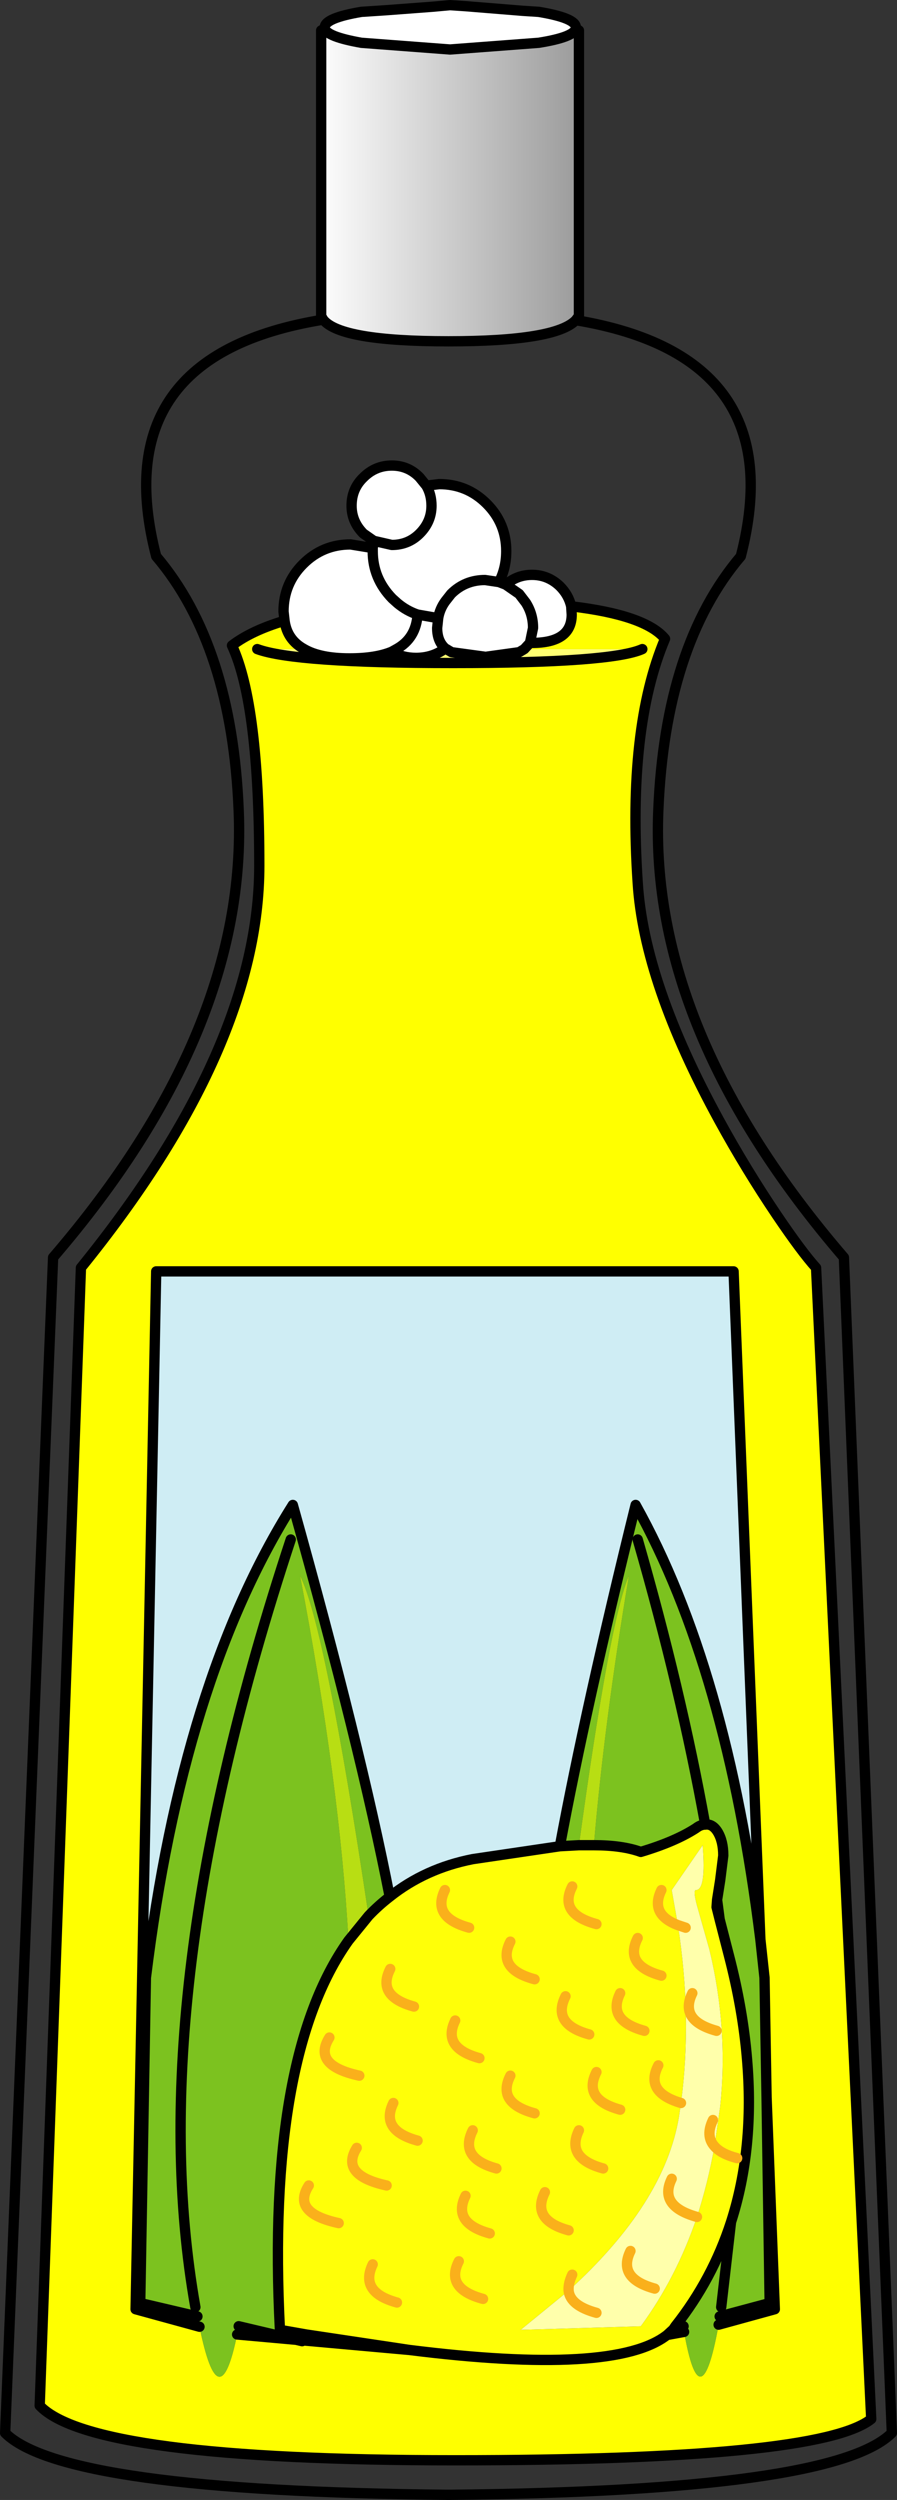 <?xml version="1.0" encoding="UTF-8" standalone="no"?>
<svg xmlns:xlink="http://www.w3.org/1999/xlink" height="242.45px" width="87.0px" xmlns="http://www.w3.org/2000/svg">
  <rect width="100%" height="100%" fill="#333333" stroke="none"/>
  <g transform="matrix(1.0, 0.0, 0.0, 1.0, 43.5, 121.2)">
    <path d="M-12.0 -118.45 L-12.0 -118.55 Q-12.0 -119.45 -8.45 -120.05 L-6.15 -120.2 -1.5 -120.55 0.15 -120.7 1.65 -120.6 7.2 -120.15 8.75 -120.05 Q12.35 -119.45 12.35 -118.55 L12.35 -118.45 Q12.2 -117.6 8.75 -117.05 L0.15 -116.4 -8.45 -117.05 Q-11.85 -117.65 -12.0 -118.45 M-15.9 -61.0 L-16.0 -61.9 Q-16.0 -64.6 -14.1 -66.5 -12.2 -68.4 -9.5 -68.4 L-7.35 -68.05 -7.25 -68.75 -8.25 -69.45 Q-9.4 -70.6 -9.4 -72.15 -9.4 -73.8 -8.25 -74.9 -7.1 -76.05 -5.5 -76.05 -3.9 -76.05 -2.8 -74.9 L-2.15 -74.1 -0.9 -74.25 Q1.8 -74.25 3.7 -72.35 5.6 -70.45 5.6 -67.75 5.6 -66.1 4.9 -64.75 L5.55 -64.5 Q6.65 -65.45 8.1 -65.45 9.65 -65.45 10.8 -64.35 11.65 -63.5 11.9 -62.4 L11.95 -61.6 Q11.95 -58.85 8.1 -58.85 L7.9 -58.85 8.2 -60.3 Q8.2 -61.65 7.5 -62.75 L6.85 -63.6 5.55 -64.5 6.85 -63.6 7.5 -62.75 Q8.2 -61.65 8.2 -60.3 L7.9 -58.85 7.35 -58.25 6.85 -57.95 3.6 -57.5 0.3 -57.95 -0.2 -58.25 -0.3 -58.3 -0.4 -58.25 Q-1.6 -57.4 -3.15 -57.4 -4.45 -57.4 -5.5 -58.0 -7.05 -57.35 -9.6 -57.35 -12.45 -57.35 -14.0 -58.25 -15.65 -59.15 -15.9 -61.0 M-7.35 -68.05 L-7.35 -67.75 Q-7.35 -65.1 -5.45 -63.15 L-4.95 -62.7 Q-4.05 -61.95 -3.0 -61.6 -3.15 -59.3 -5.05 -58.25 L-5.5 -58.0 -5.05 -58.25 Q-3.15 -59.3 -3.0 -61.6 -4.05 -61.95 -4.95 -62.7 L-5.45 -63.15 Q-7.35 -65.1 -7.35 -67.75 L-7.35 -68.05 M4.9 -64.75 L3.55 -64.95 Q1.6 -64.95 0.25 -63.6 L-0.3 -62.9 Q-0.85 -62.15 -1.0 -61.25 L-3.0 -61.6 -1.0 -61.25 Q-0.85 -62.15 -0.3 -62.9 L0.25 -63.6 Q1.6 -64.95 3.55 -64.95 L4.9 -64.75 M-7.25 -68.75 L-5.5 -68.35 Q-3.9 -68.35 -2.8 -69.45 -1.65 -70.6 -1.65 -72.15 -1.65 -73.25 -2.15 -74.1 -1.65 -73.25 -1.65 -72.15 -1.65 -70.6 -2.8 -69.45 -3.9 -68.35 -5.5 -68.35 L-7.25 -68.75 M-1.0 -61.25 L-1.1 -60.3 Q-1.1 -59.0 -0.3 -58.3 -1.1 -59.0 -1.1 -60.3 L-1.0 -61.25" fill="#ffffff" fill-rule="evenodd" stroke="none"/>
    <path d="M12.35 -118.45 L12.65 -118.25 12.65 -90.55 12.35 -90.15 Q10.4 -88.1 0.0 -88.1 -10.5 -88.1 -12.15 -90.2 L-12.35 -90.55 -12.35 -118.25 -12.0 -118.45 Q-11.85 -117.65 -8.45 -117.05 L0.15 -116.4 8.75 -117.05 Q12.2 -117.6 12.35 -118.45" fill="url(#gradient0)" fill-rule="evenodd" stroke="none"/>
    <path d="M-14.0 -58.25 Q-12.45 -57.35 -9.6 -57.35 -7.05 -57.35 -5.5 -58.0 -4.45 -57.4 -3.15 -57.4 -1.6 -57.4 -0.4 -58.25 L-0.2 -58.25 0.3 -57.95 3.6 -57.5 6.85 -57.95 7.35 -58.25 18.8 -58.25 Q15.8 -56.9 0.45 -56.9 -14.9 -56.9 -18.55 -58.25 L-14.0 -58.25" fill="#ffff73" fill-rule="evenodd" stroke="none"/>
    <path d="M11.9 -62.4 Q19.1 -61.55 21.0 -59.25 17.35 -50.6 18.35 -35.6 18.95 -25.9 26.25 -12.55 28.85 -7.8 31.85 -3.35 34.25 0.2 35.65 1.75 L41.0 113.4 Q36.0 117.4 0.65 117.4 -34.65 117.4 -39.65 112.1 L-35.65 1.75 Q-18.35 -19.6 -18.35 -37.25 -18.35 -52.9 -21.0 -58.6 -19.1 -60.05 -15.9 -61.0 -15.65 -59.15 -14.0 -58.25 L-18.55 -58.25 Q-14.9 -56.9 0.45 -56.9 15.8 -56.9 18.8 -58.25 L7.35 -58.25 7.9 -58.85 8.1 -58.85 Q11.95 -58.85 11.95 -61.6 L11.9 -62.4 M-0.2 -58.25 L-0.4 -58.25 -0.3 -58.3 -0.2 -58.25 M30.85 82.2 L30.65 70.6 30.25 66.9 27.65 2.1 -28.35 2.1 -30.35 102.75 -24.15 104.45 Q-22.25 113.75 -20.5 105.2 L-3.8 106.7 Q16.15 109.2 21.2 105.25 L22.85 104.95 Q24.45 113.95 26.2 104.25 L31.65 102.75 30.85 82.2" fill="#ffff00" fill-rule="evenodd" stroke="none"/>
    <path d="M26.05 63.05 L26.35 61.15 26.65 58.75 Q26.65 57.35 26.1 56.45 25.6 55.65 24.9 55.75 24.45 55.75 24.0 56.1 22.0 57.4 18.65 58.4 16.85 57.75 14.1 57.75 15.1 45.9 17.5 31.6 15.65 35.85 12.65 57.75 L10.8 57.85 Q13.3 44.4 18.15 24.75 27.0 40.6 30.25 66.9 L30.65 70.6 30.85 82.2 31.15 102.15 26.3 103.45 26.2 104.25 Q24.45 113.95 22.85 104.95 L22.8 104.4 21.8 104.7 22.0 104.4 Q25.6 99.85 27.4 94.3 29.7 87.15 28.95 78.45 28.55 73.65 27.2 68.45 L26.3 64.95 26.05 63.05 26.3 64.95 26.0 63.75 26.05 63.05 M26.45 102.55 L27.4 94.3 26.45 102.55 M18.35 28.1 Q22.55 42.7 24.9 55.75 22.55 42.7 18.35 28.1 M-20.5 105.2 Q-22.25 113.75 -24.15 104.45 L-24.35 103.45 -29.9 102.15 -29.35 70.6 Q-25.8 41.7 -15.1 24.75 -8.55 48.15 -5.7 62.75 -6.8 63.6 -7.75 64.6 -11.95 36.45 -14.4 31.6 -10.55 51.75 -9.7 67.0 -17.7 78.25 -16.35 104.75 L-13.8 105.2 -14.2 105.85 -20.35 104.4 -20.5 105.2 M-24.55 102.55 Q-29.9 72.4 -15.3 28.1 -29.9 72.4 -24.55 102.55" fill="#7cc21f" fill-rule="evenodd" stroke="none"/>
    <path d="M24.9 55.75 Q25.6 55.65 26.1 56.45 26.65 57.35 26.65 58.75 L26.35 61.15 26.05 63.05 26.0 63.75 26.3 64.95 27.2 68.45 Q28.55 73.65 28.95 78.45 29.7 87.15 27.4 94.3 25.6 99.85 22.0 104.4 L21.8 104.7 21.2 105.25 Q16.15 109.2 -3.8 106.7 L-13.8 105.2 -16.35 104.75 Q-17.7 78.25 -9.7 67.0 L-7.75 64.6 Q-6.8 63.6 -5.7 62.75 -2.25 60.0 2.35 59.1 L10.8 57.85 12.65 57.75 14.1 57.75 Q16.85 57.75 18.65 58.4 22.0 57.4 24.0 56.1 24.45 55.75 24.9 55.75 M25.8 86.95 L26.35 83.1 Q27.15 75.5 25.3 67.85 L24.1 63.6 Q23.7 62.1 24.0 62.1 25.0 62.1 24.65 57.75 L21.65 62.1 22.25 65.5 Q19.5 64.45 20.65 62.1 19.5 64.45 22.25 65.5 23.65 74.5 22.55 82.75 L22.35 84.1 Q20.95 92.5 11.65 100.95 L7.0 104.75 18.65 104.4 Q22.1 99.7 24.1 93.8 25.15 90.55 25.8 86.95 26.45 87.7 28.0 88.1 26.45 87.7 25.8 86.95 M14.35 65.4 Q10.65 64.4 12.0 61.75 10.65 64.4 14.35 65.4 M16.65 83.4 Q13.0 82.4 14.35 79.75 13.0 82.4 16.65 83.4 M3.0 78.4 Q-0.65 77.4 0.65 74.75 -0.65 77.4 3.0 78.4 M8.35 83.75 Q4.65 82.75 6.0 80.1 4.65 82.75 8.35 83.75 M4.0 95.4 Q0.35 94.4 1.65 91.75 0.35 94.4 4.0 95.4 M15.0 89.1 Q11.35 88.1 12.65 85.4 11.35 88.1 15.0 89.1 M11.65 95.1 Q8.0 94.1 9.35 91.4 8.0 94.1 11.65 95.1 M4.65 89.1 Q1.0 88.1 2.35 85.4 1.0 88.1 4.65 89.1 M8.35 70.75 Q4.65 69.75 6.0 67.1 4.65 69.75 8.35 70.75 M13.65 76.1 Q10.0 75.1 11.35 72.4 10.0 75.1 13.65 76.1 M19.0 75.75 Q15.35 74.75 16.65 72.1 15.35 74.75 19.0 75.75 M12.0 99.4 Q11.6 100.25 11.65 100.95 11.6 100.25 12.0 99.4 M20.35 79.1 Q19.0 81.7 22.55 82.75 19.0 81.7 20.35 79.1 M20.65 70.4 Q17.0 69.4 18.35 66.75 17.0 69.4 20.65 70.4 M3.35 101.75 Q-0.35 100.75 1.0 98.1 -0.35 100.75 3.35 101.75 M-3.35 73.4 Q-7.0 72.4 -5.65 69.75 -7.0 72.4 -3.35 73.4 M-3.0 86.4 Q-6.65 85.4 -5.35 82.75 -6.65 85.4 -3.0 86.4 M-6.0 90.75 Q-10.55 89.75 -8.9 87.1 -10.55 89.75 -6.0 90.75 M-8.65 80.1 Q-13.25 79.1 -11.55 76.4 -13.25 79.1 -8.65 80.1 M-10.65 94.4 Q-15.25 93.4 -13.55 90.75 -15.25 93.4 -10.65 94.4 M2.0 65.75 Q-1.65 64.75 -0.35 62.1 -1.65 64.75 2.0 65.75 M-5.0 102.1 Q-8.65 101.1 -7.35 98.4 -8.65 101.1 -5.0 102.1" fill="#ffff08" fill-rule="evenodd" stroke="none"/>
    <path d="M22.25 65.5 L21.65 62.1 24.65 57.75 Q25.0 62.1 24.0 62.1 23.7 62.1 24.1 63.6 L25.3 67.85 Q27.15 75.5 26.35 83.1 L25.8 86.95 Q24.9 85.95 25.65 84.4 24.9 85.95 25.8 86.95 25.15 90.55 24.1 93.8 20.35 92.75 21.65 90.1 20.35 92.75 24.1 93.8 22.1 99.7 18.65 104.4 L7.0 104.75 11.65 100.95 Q20.95 92.5 22.35 84.1 L22.55 82.75 Q23.65 74.5 22.25 65.5 L23.0 65.75 22.25 65.5 M14.35 103.1 Q11.8 102.4 11.65 100.95 11.8 102.4 14.35 103.1 M26.0 75.75 Q22.35 74.75 23.65 72.1 22.35 74.75 26.0 75.75 M20.0 100.75 Q16.35 99.75 17.65 97.1 16.35 99.75 20.0 100.75" fill="#ffffab" fill-rule="evenodd" stroke="none"/>
    <path d="M12.65 57.75 Q15.65 35.85 17.5 31.6 15.1 45.9 14.1 57.75 L12.65 57.75 M-7.75 64.6 L-9.7 67.0 Q-10.55 51.75 -14.4 31.6 -11.95 36.45 -7.75 64.6" fill="#b8de13" fill-rule="evenodd" stroke="none"/>
    <path d="M30.85 82.2 L31.65 102.75 26.2 104.25 26.3 103.45 31.15 102.15 30.85 82.2 M22.85 104.95 L21.2 105.25 21.8 104.7 22.8 104.4 22.85 104.95 M-3.8 106.7 L-20.5 105.2 -20.35 104.4 -14.2 105.85 -13.8 105.2 -3.8 106.7 M-24.15 104.45 L-30.35 102.75 -28.35 2.1 27.65 2.1 30.25 66.9 Q27.0 40.6 18.15 24.75 13.3 44.4 10.8 57.85 L2.35 59.1 Q-2.25 60.0 -5.7 62.75 -8.55 48.15 -15.1 24.75 -25.8 41.7 -29.35 70.6 L-29.9 102.15 -24.35 103.45 -24.15 104.45" fill="#cfedf4" fill-rule="evenodd" stroke="none"/>
    <path d="M-12.0 -118.45 L-12.0 -118.55 Q-12.0 -119.45 -8.45 -120.05 L-6.15 -120.2 -1.5 -120.55 0.15 -120.7 1.65 -120.6 7.2 -120.15 8.75 -120.05 Q12.35 -119.45 12.35 -118.55 L12.35 -118.45 12.65 -118.25 12.65 -90.55 12.35 -90.15 Q33.35 -86.65 28.35 -67.25 21.0 -58.6 20.35 -42.6 19.45 -21.25 38.35 0.75 L43.0 114.75 Q37.35 120.4 0.0 120.75 -37.35 120.4 -43.0 114.75 L-38.35 0.75 Q-19.45 -21.25 -20.35 -42.6 -21.0 -58.6 -28.35 -67.25 -33.4 -86.75 -12.15 -90.2 L-12.35 -90.55 -12.35 -118.25 -12.0 -118.45 Q-11.85 -117.65 -8.45 -117.05 L0.15 -116.4 8.75 -117.05 Q12.2 -117.6 12.35 -118.45 M-12.15 -90.2 Q-10.5 -88.1 0.0 -88.1 10.4 -88.1 12.35 -90.15 M-15.9 -61.0 L-16.0 -61.9 Q-16.0 -64.6 -14.1 -66.5 -12.2 -68.4 -9.5 -68.4 L-7.35 -68.05 -7.25 -68.75 -8.25 -69.45 Q-9.4 -70.6 -9.4 -72.15 -9.4 -73.8 -8.25 -74.9 -7.1 -76.05 -5.5 -76.05 -3.9 -76.05 -2.8 -74.9 L-2.15 -74.1 -0.9 -74.25 Q1.8 -74.25 3.7 -72.35 5.6 -70.45 5.6 -67.75 5.6 -66.1 4.9 -64.75 L5.55 -64.5 Q6.65 -65.45 8.1 -65.45 9.65 -65.45 10.8 -64.35 11.65 -63.5 11.9 -62.4 19.1 -61.55 21.0 -59.25 17.35 -50.6 18.35 -35.6 18.95 -25.9 26.25 -12.55 28.85 -7.8 31.85 -3.35 34.25 0.2 35.65 1.75 L41.0 113.4 Q36.0 117.4 0.65 117.4 -34.65 117.4 -39.65 112.1 L-35.65 1.75 Q-18.35 -19.6 -18.35 -37.25 -18.35 -52.9 -21.0 -58.6 -19.1 -60.05 -15.9 -61.0 -15.65 -59.15 -14.0 -58.25 -12.45 -57.35 -9.6 -57.35 -7.05 -57.35 -5.5 -58.0 L-5.05 -58.25 Q-3.15 -59.3 -3.0 -61.6 -4.05 -61.95 -4.95 -62.7 L-5.45 -63.15 Q-7.35 -65.1 -7.35 -67.75 L-7.35 -68.05 M5.55 -64.5 L6.85 -63.6 7.5 -62.75 Q8.2 -61.65 8.2 -60.3 L7.9 -58.85 8.1 -58.85 Q11.95 -58.85 11.95 -61.6 L11.9 -62.4 M-3.0 -61.6 L-1.0 -61.25 Q-0.85 -62.15 -0.3 -62.9 L0.25 -63.6 Q1.6 -64.95 3.55 -64.95 L4.9 -64.75 M7.35 -58.25 L6.85 -57.95 3.6 -57.5 0.3 -57.95 -0.2 -58.25 -0.3 -58.3 -0.4 -58.25 Q-1.6 -57.4 -3.15 -57.4 -4.45 -57.4 -5.5 -58.0 M7.9 -58.85 L7.35 -58.25 M18.8 -58.25 Q15.8 -56.9 0.45 -56.9 -14.9 -56.9 -18.55 -58.25 M24.9 55.75 Q25.6 55.65 26.1 56.45 26.65 57.35 26.65 58.75 L26.35 61.15 26.05 63.05 26.3 64.95 27.2 68.45 Q28.55 73.65 28.95 78.45 29.7 87.15 27.4 94.3 L26.45 102.55 M14.1 57.75 Q16.85 57.75 18.65 58.4 22.0 57.4 24.0 56.1 24.45 55.75 24.9 55.75 22.55 42.7 18.35 28.1 M26.05 63.05 L26.0 63.75 26.3 64.95 M30.25 66.9 L30.65 70.6 30.85 82.2 31.65 102.75 26.2 104.25 M22.85 104.95 L21.2 105.25 Q16.15 109.2 -3.8 106.7 L-20.5 105.2 M-24.15 104.45 L-30.35 102.75 -28.35 2.1 27.65 2.1 30.25 66.9 Q27.0 40.6 18.15 24.75 13.3 44.4 10.8 57.85 L12.65 57.75 14.1 57.75 M-5.7 62.75 Q-2.25 60.0 2.35 59.1 L10.8 57.85 M21.8 104.7 L21.2 105.25 M21.8 104.7 L22.8 104.4 M27.4 94.3 Q25.6 99.85 22.0 104.4 L21.8 104.7 M26.3 103.45 L31.15 102.15 30.85 82.2 M-2.15 -74.1 Q-1.65 -73.25 -1.65 -72.15 -1.65 -70.6 -2.8 -69.45 -3.9 -68.35 -5.5 -68.35 L-7.25 -68.75 M-0.3 -58.3 Q-1.1 -59.0 -1.1 -60.3 L-1.0 -61.25 M-7.75 64.6 Q-6.8 63.6 -5.7 62.75 -8.55 48.15 -15.1 24.75 -25.8 41.7 -29.35 70.6 L-29.9 102.15 -24.35 103.45 M-9.7 67.0 L-7.75 64.6 M-9.7 67.0 Q-17.7 78.25 -16.35 104.75 L-13.8 105.2 -3.8 106.7 M-20.35 104.4 L-14.2 105.85 -13.8 105.2 M-15.3 28.1 Q-29.9 72.4 -24.55 102.55" fill="none" stroke="#000000" stroke-linecap="round" stroke-linejoin="round" stroke-width="1.0"/>
    <path d="M25.8 86.95 Q26.45 87.7 28.0 88.1 M22.25 65.5 L23.0 65.75 M20.65 62.1 Q19.5 64.45 22.25 65.5 M11.65 100.95 Q11.8 102.4 14.35 103.1 M12.0 61.75 Q10.65 64.4 14.35 65.4 M6.0 67.1 Q4.65 69.75 8.35 70.75 M2.35 85.4 Q1.0 88.1 4.65 89.1 M9.35 91.4 Q8.0 94.1 11.65 95.1 M12.65 85.4 Q11.35 88.1 15.0 89.1 M1.65 91.75 Q0.35 94.4 4.0 95.4 M6.0 80.1 Q4.65 82.75 8.35 83.75 M0.65 74.75 Q-0.65 77.4 3.0 78.4 M14.35 79.75 Q13.0 82.4 16.65 83.4 M25.8 86.95 Q24.9 85.95 25.65 84.4 M21.65 90.1 Q20.35 92.75 24.1 93.8 M11.65 100.95 Q11.6 100.25 12.0 99.4 M16.65 72.1 Q15.35 74.75 19.0 75.75 M11.35 72.4 Q10.0 75.1 13.65 76.1 M23.65 72.1 Q22.35 74.75 26.0 75.75 M18.35 66.75 Q17.0 69.4 20.65 70.4 M22.55 82.75 Q19.0 81.7 20.35 79.1 M17.65 97.1 Q16.35 99.75 20.0 100.75 M1.0 98.1 Q-0.35 100.75 3.35 101.75 M-13.55 90.75 Q-15.25 93.4 -10.65 94.4 M-11.55 76.4 Q-13.25 79.1 -8.65 80.1 M-8.9 87.1 Q-10.55 89.75 -6.0 90.75 M-5.35 82.75 Q-6.65 85.4 -3.0 86.4 M-5.65 69.75 Q-7.0 72.4 -3.35 73.4 M-7.35 98.4 Q-8.65 101.1 -5.0 102.1 M-0.35 62.1 Q-1.65 64.75 2.0 65.75" fill="none" stroke="#fab01b" stroke-linecap="round" stroke-linejoin="round" stroke-width="1.0"/>
  </g>
  <defs>
    <linearGradient gradientTransform="matrix(0.016, 0.0, 0.0, 0.02, 0.2, -104.4)" gradientUnits="userSpaceOnUse" id="gradient0" spreadMethod="pad" x1="-819.2" x2="819.2">
      <stop offset="0.0" stop-color="#ffffff"/>
      <stop offset="1.0" stop-color="#999999"/>
    </linearGradient>
  </defs>
</svg>
